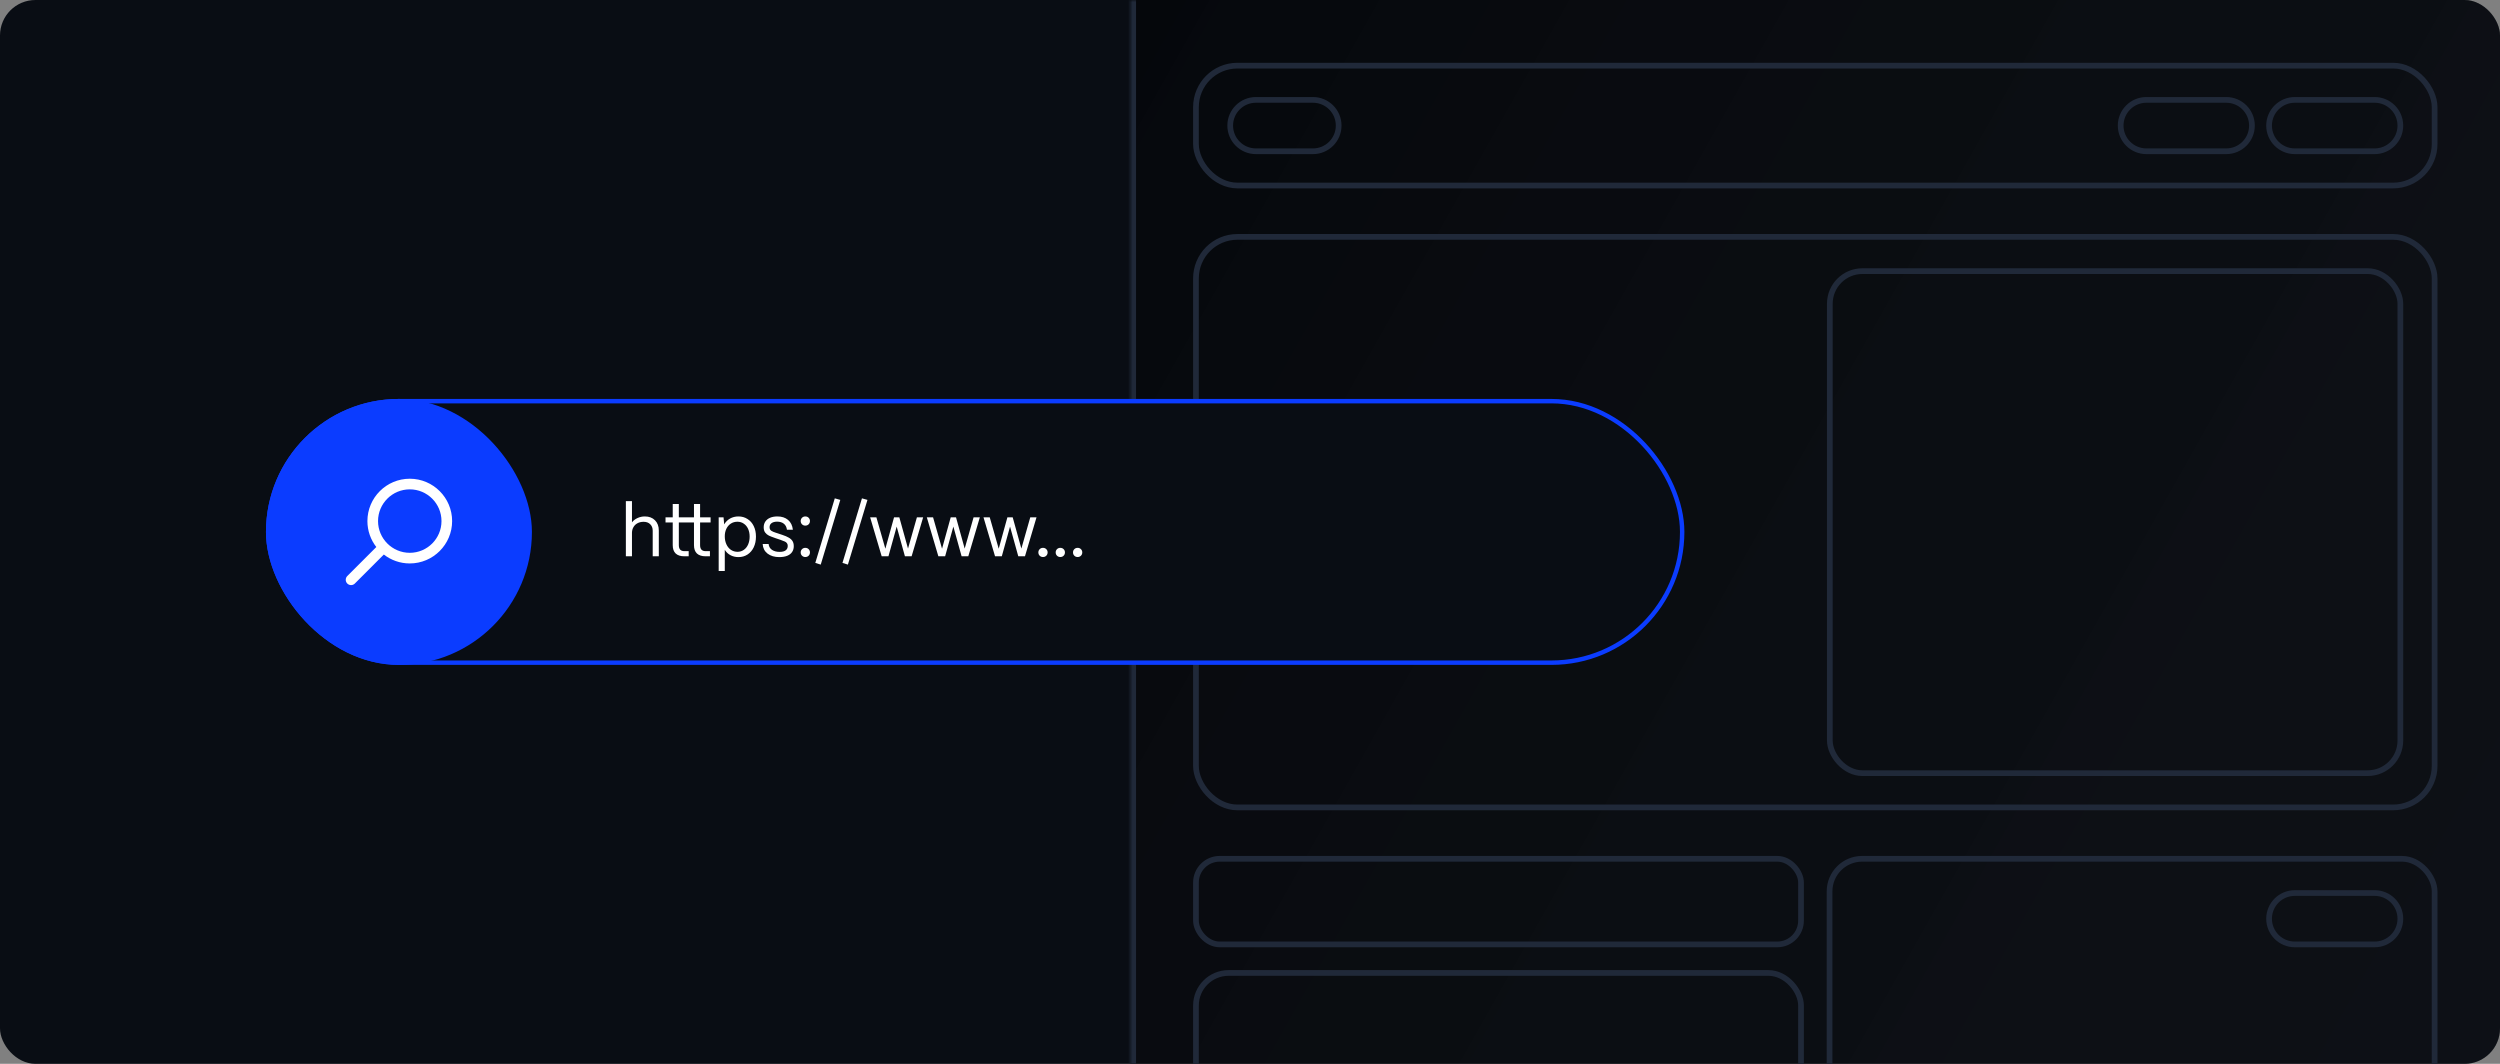 <svg width="564" height="240" viewBox="0 0 564 240" fill="none" xmlns="http://www.w3.org/2000/svg">
<rect x="0" y="0" width="564" height="240" fill="#808080" stroke="none"/>
<g clip-path="url(#clip0_8457_3488)">
<rect width="564" height="240" rx="8" fill="#090D14"/>
<mask id="path-2-inside-1_8457_3488" fill="white">
<path d="M255 0H564.057V308.995H255V0Z"/>
</mask>
<path d="M255 0H564.057V308.995H255V0Z" fill="url(#paint0_linear_8457_3488)" fill-opacity="0.8"/>
<path d="M255 308.995H256.288V0H255H253.712V308.995H255Z" fill="#202939" mask="url(#path-2-inside-1_8457_3488)"/>
<rect x="269.809" y="14.809" width="279.439" height="27.043" rx="9.356" stroke="#202939" stroke-width="1.288"/>
<path d="M283.33 22.535H296.208C299.408 22.535 302.003 25.13 302.003 28.33C302.003 31.53 299.408 34.125 296.208 34.125H283.33C280.13 34.125 277.535 31.53 277.535 28.33C277.535 25.13 280.13 22.535 283.33 22.535Z" stroke="#202939" stroke-width="1.288"/>
<path d="M484.217 22.535H502.245C505.445 22.535 508.04 25.13 508.04 28.33C508.04 31.53 505.446 34.125 502.245 34.125H484.217C481.017 34.125 478.422 31.53 478.422 28.33C478.422 25.13 481.017 22.535 484.217 22.535Z" stroke="#202939" stroke-width="1.288"/>
<path d="M517.698 22.535H535.726C538.927 22.535 541.521 25.13 541.521 28.33C541.521 31.53 538.927 34.125 535.726 34.125H517.698C514.498 34.125 511.903 31.53 511.903 28.33C511.903 25.13 514.498 22.535 517.698 22.535Z" stroke="#202939" stroke-width="1.288"/>
<rect x="269.809" y="53.441" width="279.439" height="128.712" rx="9.356" stroke="#202939" stroke-width="1.288"/>
<path d="M283.33 94.7H354.155C357.355 94.7 359.95 97.295 359.95 100.495C359.95 103.695 357.355 106.29 354.155 106.29H283.33C280.13 106.29 277.535 103.695 277.535 100.495C277.535 97.295 280.13 94.7 283.33 94.7Z" stroke="#202939" stroke-width="1.288"/>
<path d="M279.467 113.577H358.018C359.085 113.577 359.95 114.442 359.95 115.509C359.95 116.576 359.085 117.441 358.018 117.441H279.467C278.4 117.441 277.535 116.576 277.535 115.509C277.535 114.442 278.4 113.578 279.467 113.577Z" stroke="#202939" stroke-width="1.288"/>
<path d="M279.467 120.728H358.018C359.085 120.728 359.95 121.593 359.95 122.66C359.95 123.727 359.085 124.592 358.018 124.592H279.467C278.4 124.592 277.535 123.727 277.535 122.66C277.535 121.593 278.4 120.729 279.467 120.728Z" stroke="#202939" stroke-width="1.288"/>
<path d="M282.043 131.879H302.646C305.135 131.879 307.153 133.898 307.153 136.387C307.153 138.876 305.135 140.894 302.646 140.894H282.043C279.554 140.894 277.535 138.876 277.535 136.387C277.535 133.898 279.554 131.879 282.043 131.879Z" stroke="#202939" stroke-width="1.288"/>
<path d="M315.948 131.879H336.552C339.041 131.879 341.059 133.898 341.059 136.387C341.059 138.876 339.041 140.894 336.552 140.894H315.948C313.459 140.894 311.441 138.876 311.441 136.387C311.441 133.898 313.459 131.879 315.948 131.879Z" stroke="#202939" stroke-width="1.288"/>
<rect x="412.809" y="61.167" width="128.712" height="113.259" rx="7.356" stroke="#202939" stroke-width="1.288"/>
<rect x="269.809" y="193.743" width="136.5" height="19.316" rx="5.356" stroke="#202939" stroke-width="1.288"/>
<rect x="269.809" y="219.498" width="136.5" height="74.689" rx="7.356" stroke="#202939" stroke-width="1.288"/>
<rect x="412.748" y="193.743" width="136.5" height="100.443" rx="7.356" stroke="#202939" stroke-width="1.288"/>
<path d="M517.698 201.469H535.726C538.927 201.469 541.521 204.064 541.521 207.264C541.521 210.464 538.927 213.059 535.726 213.059H517.698C514.498 213.059 511.903 210.464 511.903 207.264C511.903 204.064 514.498 201.469 517.698 201.469Z" stroke="#202939" stroke-width="1.288"/>
<rect x="60.5" y="90.5" width="319" height="59" rx="29.5" fill="#090D14"/>
<rect x="60.5" y="90.5" width="319" height="59" rx="29.5" stroke="#0B3CFF"/>
<rect x="60" y="90" width="60" height="60" rx="30" fill="#0B3CFF"/>
<path d="M92.444 108C87.174 108 82.887 112.287 82.887 117.557C82.887 119.76 83.639 121.79 84.896 123.408L78.351 129.952C77.883 130.421 77.883 131.18 78.351 131.649C78.586 131.883 78.893 132 79.2 132C79.507 132 79.814 131.883 80.048 131.649L86.592 125.104C88.21 126.362 90.24 127.113 92.444 127.113C97.713 127.113 102 122.826 102 117.557C102 112.287 97.713 108 92.444 108ZM92.444 124.714C88.497 124.714 85.286 121.503 85.286 117.557C85.286 113.61 88.497 110.399 92.444 110.399C96.39 110.399 99.601 113.61 99.601 117.557C99.601 121.503 96.39 124.714 92.444 124.714Z" fill="white"/>
<path d="M141.195 113.057H142.572V117.835C142.892 117.426 143.307 117.105 143.816 116.873C144.336 116.63 144.889 116.508 145.475 116.508C146.426 116.508 147.189 116.796 147.764 117.371C148.339 117.946 148.627 118.715 148.627 119.677V125.5H147.25V119.727C147.25 119.118 147.062 118.632 146.686 118.267C146.321 117.902 145.829 117.719 145.209 117.719C144.668 117.719 144.197 117.83 143.799 118.051C143.412 118.261 143.114 118.554 142.903 118.93C142.693 119.295 142.583 119.705 142.572 120.158V125.5H141.195V113.057ZM154.389 125.5C153.537 125.5 152.884 125.29 152.431 124.87C151.989 124.438 151.767 123.813 151.767 122.995V117.869H150.142V116.707H151.767V113.704H153.144V116.707H156.562V113.704H157.939V116.707H160.311V117.869H157.939V122.995C157.939 123.437 158.044 123.775 158.254 124.007C158.464 124.228 158.774 124.339 159.183 124.339H160.162V125.5H159.183C158.332 125.5 157.679 125.29 157.226 124.87C156.783 124.438 156.562 123.813 156.562 122.995V117.869H153.144V122.995C153.144 123.437 153.249 123.775 153.46 124.007C153.67 124.228 153.979 124.339 154.389 124.339H155.367V125.5H154.389ZM162.134 116.707H163.229L163.378 118.3C163.699 117.747 164.136 117.31 164.689 116.989C165.253 116.669 165.889 116.508 166.597 116.508C167.36 116.508 168.04 116.702 168.638 117.089C169.246 117.465 169.716 118.001 170.048 118.698C170.379 119.384 170.545 120.169 170.545 121.054C170.545 121.95 170.379 122.752 170.048 123.459C169.716 124.156 169.246 124.704 168.638 125.102C168.04 125.489 167.36 125.682 166.597 125.682C165.933 125.682 165.331 125.539 164.789 125.251C164.258 124.964 163.832 124.56 163.511 124.04V128.818H162.134V116.707ZM166.381 124.488C166.912 124.488 167.382 124.344 167.791 124.057C168.212 123.769 168.538 123.365 168.77 122.846C169.002 122.315 169.119 121.717 169.119 121.054C169.119 120.401 169.002 119.821 168.77 119.312C168.538 118.803 168.212 118.41 167.791 118.134C167.382 117.846 166.907 117.703 166.365 117.703C165.812 117.703 165.319 117.841 164.888 118.117C164.457 118.394 164.119 118.781 163.876 119.279C163.633 119.776 163.511 120.346 163.511 120.987C163.511 121.662 163.633 122.265 163.876 122.796C164.119 123.327 164.457 123.741 164.888 124.04C165.331 124.339 165.828 124.488 166.381 124.488ZM175.807 125.682C174.745 125.682 173.866 125.423 173.169 124.903C172.484 124.372 172.113 123.647 172.058 122.729H173.402C173.446 123.282 173.695 123.719 174.148 124.04C174.613 124.35 175.188 124.505 175.874 124.505C176.493 124.505 176.952 124.388 177.251 124.156C177.56 123.924 177.715 123.587 177.715 123.144C177.715 122.89 177.654 122.691 177.533 122.547C177.422 122.392 177.273 122.27 177.085 122.182C176.897 122.093 176.626 121.988 176.272 121.867L176.156 121.817L174.878 121.386C174.856 121.375 174.839 121.369 174.828 121.369C174.828 121.369 174.817 121.364 174.795 121.352C174.242 121.164 173.8 120.993 173.468 120.838C173.136 120.672 172.854 120.44 172.622 120.141C172.401 119.843 172.29 119.45 172.29 118.963C172.29 118.466 172.412 118.034 172.655 117.669C172.909 117.293 173.269 117.006 173.733 116.807C174.198 116.608 174.745 116.508 175.376 116.508C176.36 116.508 177.162 116.768 177.781 117.288C178.401 117.808 178.766 118.549 178.876 119.511H177.533C177.455 118.914 177.223 118.46 176.836 118.151C176.449 117.841 175.945 117.686 175.326 117.686C174.795 117.686 174.375 117.797 174.065 118.018C173.767 118.239 173.617 118.543 173.617 118.93C173.617 119.284 173.739 119.55 173.982 119.727C174.226 119.893 174.58 120.047 175.044 120.191C175.133 120.213 175.221 120.241 175.309 120.274L176.504 120.672C177.101 120.871 177.577 121.076 177.931 121.286C178.296 121.485 178.578 121.74 178.777 122.049C178.976 122.359 179.075 122.746 179.075 123.211C179.075 123.73 178.948 124.173 178.694 124.538C178.451 124.903 178.086 125.185 177.599 125.384C177.112 125.583 176.515 125.682 175.807 125.682ZM181.681 125.666C181.383 125.666 181.134 125.566 180.935 125.367C180.736 125.168 180.636 124.919 180.636 124.621C180.636 124.333 180.736 124.09 180.935 123.891C181.134 123.692 181.383 123.592 181.681 123.592C181.98 123.592 182.229 123.692 182.428 123.891C182.627 124.09 182.726 124.333 182.726 124.621C182.726 124.919 182.627 125.168 182.428 125.367C182.229 125.566 181.98 125.666 181.681 125.666ZM181.681 118.582C181.383 118.582 181.134 118.482 180.935 118.283C180.736 118.084 180.636 117.835 180.636 117.537C180.636 117.249 180.736 117.006 180.935 116.807C181.134 116.608 181.383 116.508 181.681 116.508C181.98 116.508 182.229 116.608 182.428 116.807C182.627 117.006 182.726 117.249 182.726 117.537C182.726 117.835 182.627 118.084 182.428 118.283C182.229 118.482 181.98 118.582 181.681 118.582ZM183.931 126.993L188.327 112.427L189.571 112.775L185.158 127.375L183.931 126.993ZM190.059 126.993L194.455 112.427L195.699 112.775L191.286 127.375L190.059 126.993ZM196.303 116.707H197.713L199.737 123.791L201.695 116.707H202.889L204.847 123.758L206.854 116.707H208.264L205.66 125.5H204.15L202.292 118.798L200.434 125.5H198.907L196.303 116.707ZM209.09 116.707H210.5L212.524 123.791L214.481 116.707H215.676L217.633 123.758L219.641 116.707H221.051L218.446 125.5H216.937L215.079 118.798L213.22 125.5H211.694L209.09 116.707ZM221.876 116.707H223.286L225.31 123.791L227.268 116.707H228.463L230.42 123.758L232.428 116.707H233.838L231.233 125.5H229.723L227.865 118.798L226.007 125.5H224.481L221.876 116.707ZM235.299 125.666C235 125.666 234.751 125.566 234.552 125.367C234.353 125.168 234.253 124.919 234.253 124.621C234.253 124.333 234.353 124.09 234.552 123.891C234.751 123.692 235 123.592 235.299 123.592C235.597 123.592 235.846 123.692 236.045 123.891C236.244 124.09 236.344 124.333 236.344 124.621C236.344 124.919 236.244 125.168 236.045 125.367C235.846 125.566 235.597 125.666 235.299 125.666ZM239.207 125.666C238.908 125.666 238.66 125.566 238.46 125.367C238.261 125.168 238.162 124.919 238.162 124.621C238.162 124.333 238.261 124.09 238.46 123.891C238.66 123.692 238.908 123.592 239.207 123.592C239.506 123.592 239.754 123.692 239.954 123.891C240.153 124.09 240.252 124.333 240.252 124.621C240.252 124.919 240.153 125.168 239.954 125.367C239.754 125.566 239.506 125.666 239.207 125.666ZM243.115 125.666C242.817 125.666 242.568 125.566 242.369 125.367C242.17 125.168 242.07 124.919 242.07 124.621C242.07 124.333 242.17 124.09 242.369 123.891C242.568 123.692 242.817 123.592 243.115 123.592C243.414 123.592 243.663 123.692 243.862 123.891C244.061 124.09 244.161 124.333 244.161 124.621C244.161 124.919 244.061 125.168 243.862 125.367C243.663 125.566 243.414 125.666 243.115 125.666Z" fill="white"/>
</g>
<defs>
<linearGradient id="paint0_linear_8457_3488" x1="255" y1="0" x2="621.745" y2="206.579" gradientUnits="userSpaceOnUse">
<stop stop-opacity="0.54"/>
<stop offset="1" stop-color="#202020" stop-opacity="0.23"/>
</linearGradient>
<clipPath id="clip0_8457_3488">
<rect width="564" height="240" rx="8" fill="white"/>
</clipPath>
</defs>
</svg>
